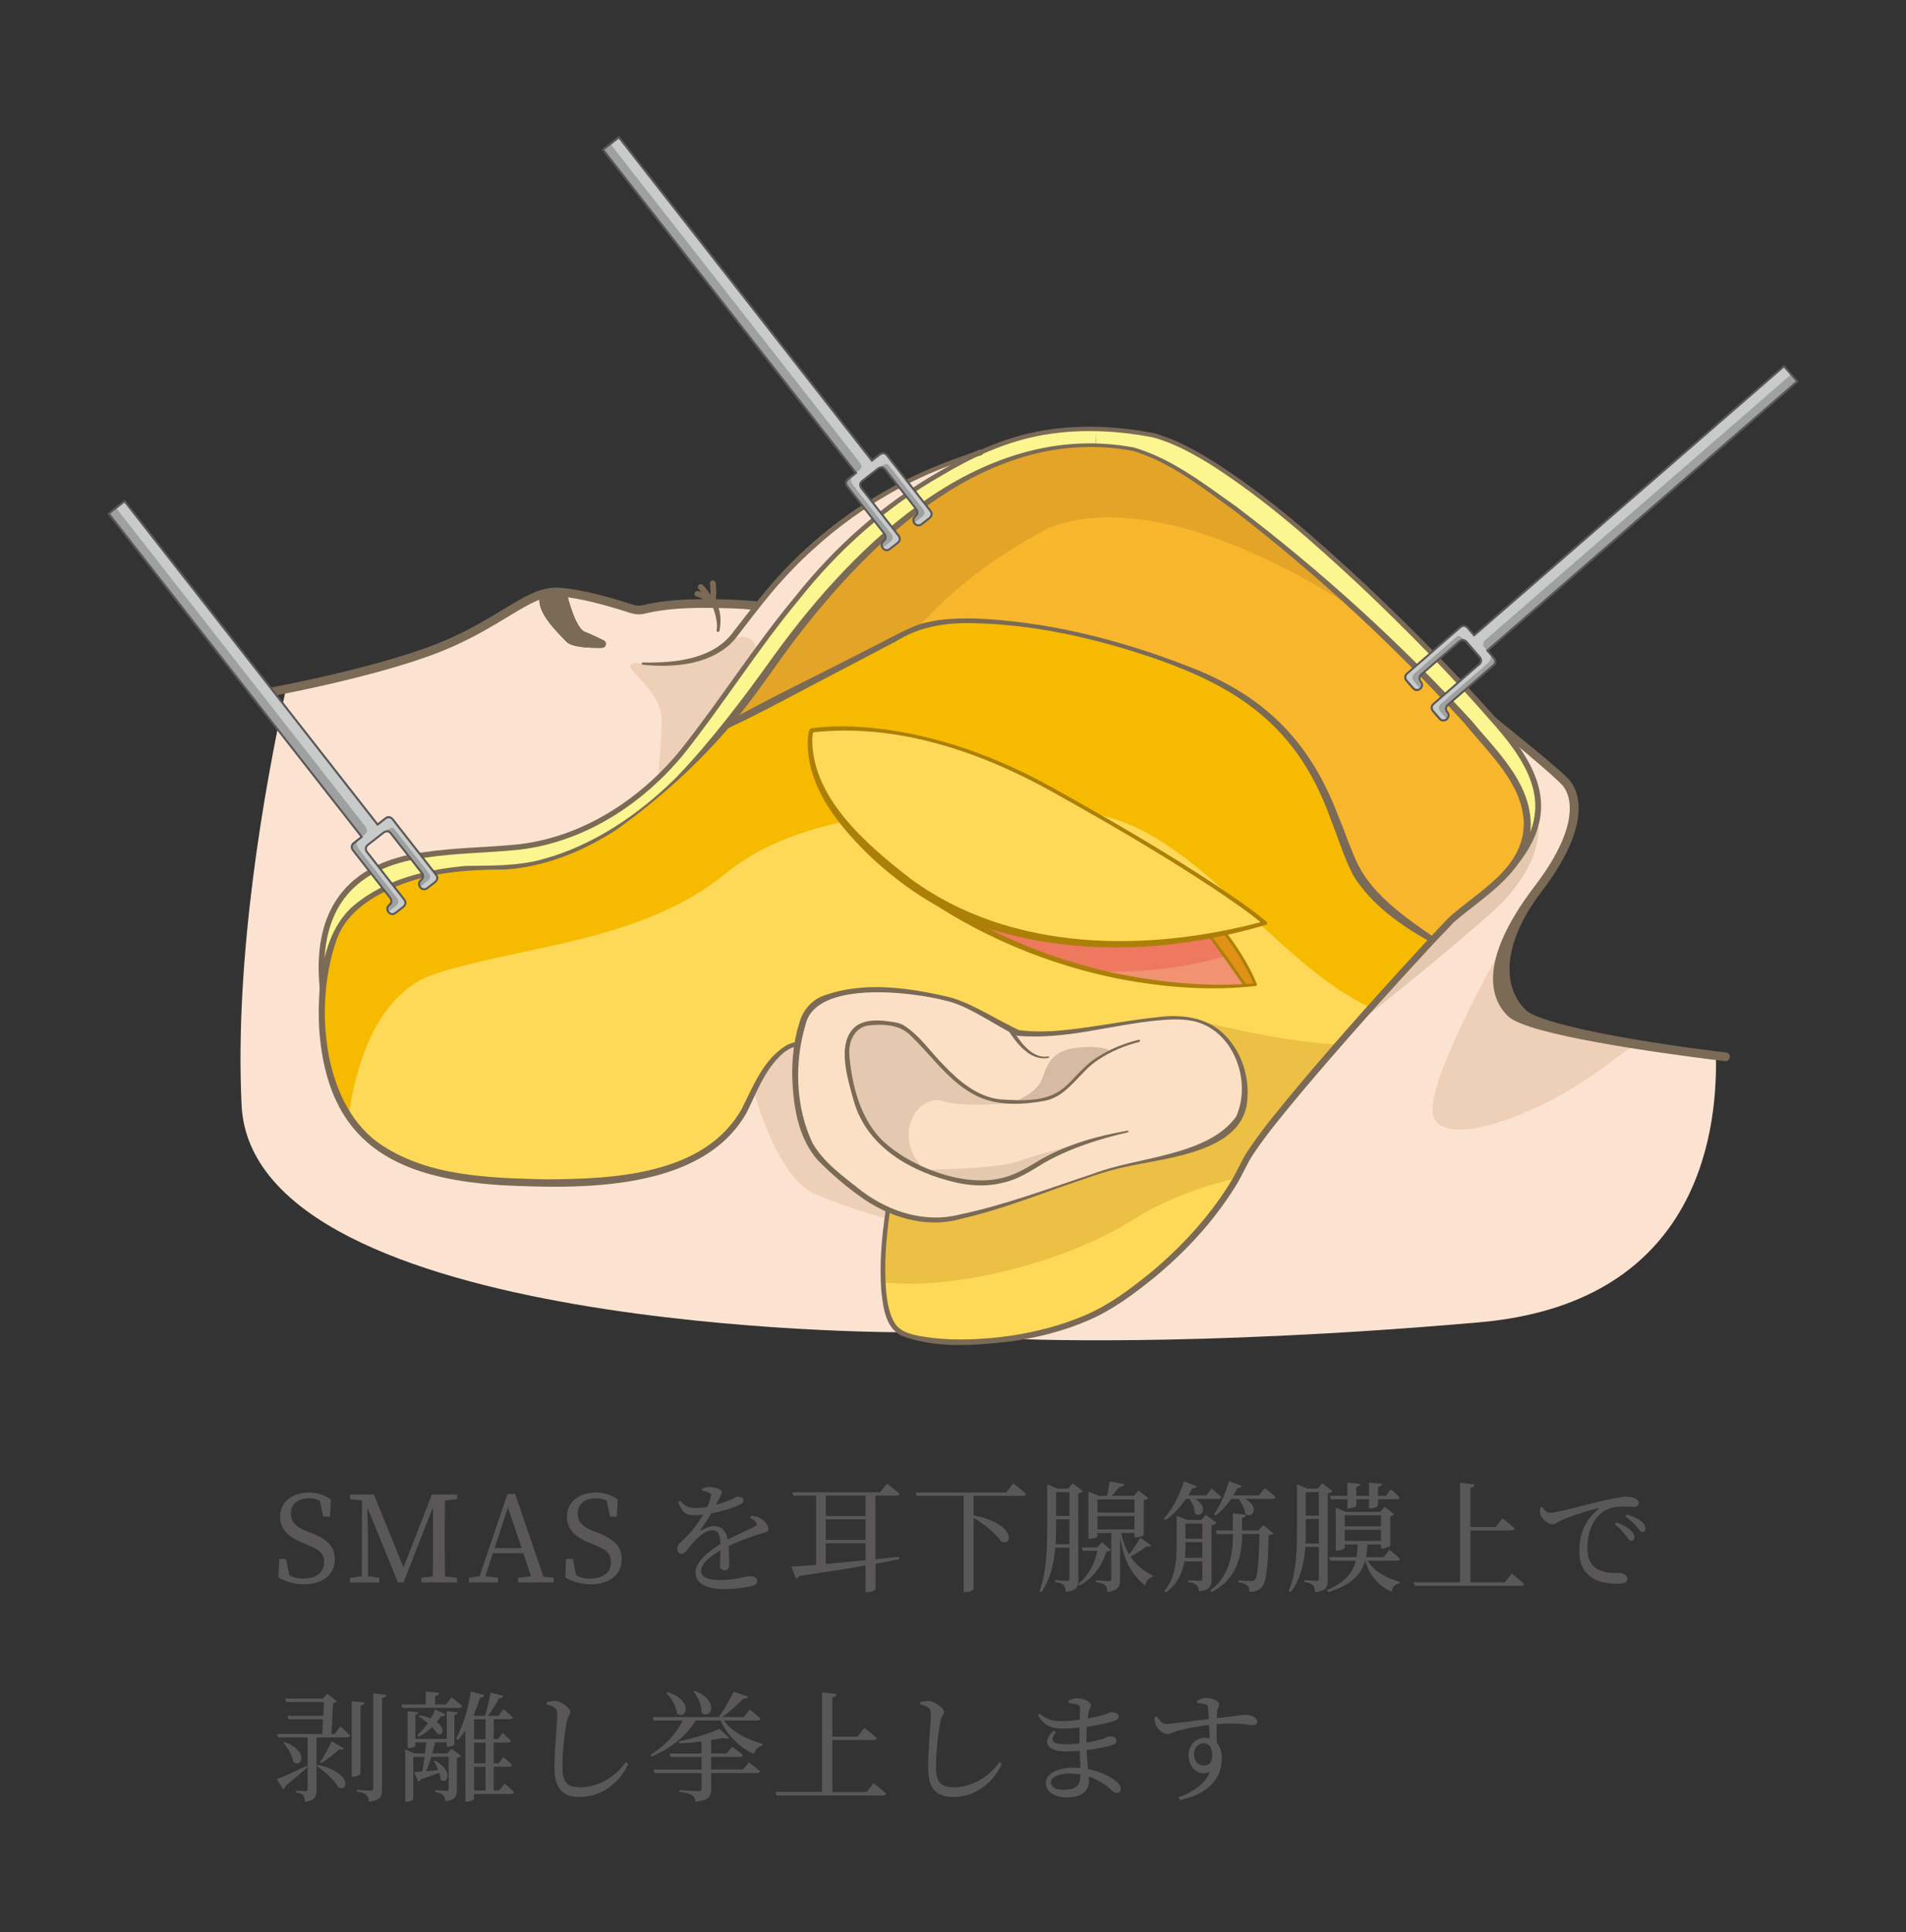 <?xml version="1.0" encoding="utf-8"?>
<!-- Generator: Adobe Illustrator 27.6.1, SVG Export Plug-In . SVG Version: 6.00 Build 0)  -->
<svg version="1.1" id="レイヤー_1" xmlns="http://www.w3.org/2000/svg" xmlns:xlink="http://www.w3.org/1999/xlink" x="0px"
	 y="0px" viewBox="0 0 328.78 333.15" style="enable-background:new 0 0 328.78 333.15;" xml:space="preserve">
<rect x="0" y="0" width="328.78" height="333.15" fill="#333333" stroke="none"/>
<style type="text/css">
	.st0{fill:#FCE0C5;}
	.st1{fill:#D6BAA4;}
	.st2{fill:#F8B62D;}
	.st3{fill:#E3A427;}
	.st4{fill:#FCE3D1;}
	.st5{fill:#E5C8B0;}
	.st6{fill:#EDD0B7;}
	.st7{fill:#FED857;}
	.st8{fill:#F6BB00;}
	.st9{fill:#ECBF45;}
	.st10{fill:#CEB29B;}
	.st11{fill:#FDF58F;}
	.st12{fill:#7A6A56;}
	.st13{fill:none;stroke:#7A6A56;stroke-linecap:round;stroke-linejoin:round;stroke-miterlimit:10;}
	.st14{fill:none;stroke:#7A6A56;stroke-width:1.5;stroke-linecap:round;stroke-linejoin:round;stroke-miterlimit:10;}
	.st15{fill:#C9CACA;}
	.st16{fill:#9FA0A0;}
	.st17{fill:#595757;}
	.st18{fill:#F19271;}
	.st19{fill:#EE795E;}
	.st20{fill:#E19214;}
	.st21{fill:#AC8008;}
	.st22{fill:none;stroke:#AC8008;stroke-width:0.5;stroke-linecap:round;stroke-linejoin:round;stroke-miterlimit:10;}
</style>
<g>
	<path class="st0" d="M175.64,178.1c8.63,1.28,23.69-3.87,30.25-2.32c6.57,1.54,9.92,8.62,8.5,15.32
		c-1.42,6.69-14.42,8.62-20.47,9.91c-6.05,1.29-19.43,7.08-29.35,9.01c-4.18,0.81-7.95,0.07-11.3-1.43
		c-4.6-2.07-8.43-5.58-11.48-8.48c-4.11-3.91-5.33-13.12-4.21-20.05c0.32-1.97,0.83-3.76,1.51-5.18c3.09-6.44,22.65-4.38,28.57-1.03
		c3.23,1.83,5.31,2.92,6.53,3.54v0.01C175.21,177.91,175.64,178.1,175.64,178.1z"/>
	<path class="st1" d="M175.55,189.69c0,0,3.45-1.35,4.28-3.83c0.83-2.48,1.78-4.88,6.29-5.25s5.42,0.63,5.42,0.63
		s-4.42,2.66-8.52,7.02C183.03,188.25,179.38,190.74,175.55,189.69z"/>
	<path class="st2" d="M262.47,137.05c2.28,5.88,0.34,10.21-2.7,13.58c-3.09,3.44-7.32,5.88-9.4,7.95c-0.61,0.61-1.75,1.81-3.27,3.45
		c0,0-8.21-4.66-12.29-10.38c-4.09-5.72-5.45-21.8-20.1-31.33s-47.42-16.71-57.61-11.6c-10.19,5.12-31.94,16.48-31.94,16.48
		c2.32-2.81,4.71-5.94,7.16-9.44C155.03,83.37,175,76.4,189.05,76.72c2.11,0.05,4.09,0.27,5.92,0.58
		C209.01,79.72,257.87,125.2,262.47,137.05z"/>
	<path class="st3" d="M158.34,108.2c0.01,0,0.01-0.01,0.02-0.01c6.81-7.62,14.79-13.15,22.7-17.2c4.5-1.94,20.36-6.09,50.56,12.69
		c0.7,0.43,1.37,0.84,2.02,1.22c-9.78-8.94-20.25-17.48-28.34-22.66l-0.01,0c-3.17-2.03-5.99-3.55-8.25-4.37
		c-0.02-0.01-0.04-0.01-0.06-0.02c-0.32-0.11-0.62-0.21-0.91-0.29c-0.08-0.02-0.15-0.04-0.23-0.06c-0.31-0.08-0.61-0.15-0.89-0.2
		c-1.83-0.31-3.81-0.53-5.92-0.58c-14.05-0.32-34.02,6.65-56.73,39.04c-2.45,3.5-4.84,6.63-7.16,9.44c0,0,21.75-11.36,31.94-16.48
		c0.25-0.13,0.52-0.24,0.8-0.35C158.04,108.32,158.19,108.26,158.34,108.2z"/>
	<path class="st4" d="M295.99,182.01c0.33,14.69-3.97,42.77-40.83,45.99c-50.44,4.41-80.98,2.82-80.98,2.82
		c6.33-0.9,13-2.84,18.13-6.19c11.86-7.75,19.4-17.66,22.4-24.2c2.56-5.56,23.65-29.03,32.39-38.4c1.52-1.64,2.66-2.84,3.27-3.45
		c2.08-2.07,6.31-4.51,9.4-7.95c7.98-8.6,6.64-15.45,0.63-23.25c-0.55-0.71-1.38-1.71-2.44-2.94c0.61,0.5,10.36,8.47,12.14,10.46
		c1.84,2.04,3.33,7.75-4.77,18.37c-8.09,10.61-8.5,17.75-4.62,21.43C264.06,177.87,289.24,181.17,295.99,182.01z"/>
	<path class="st5" d="M265.33,142.29c0,0,1.15,6.85-8.04,15.06c-9.19,8.22-23.73,19.62-23.73,19.62s14.53-17.28,18.54-19.82
		S262.61,147.47,265.33,142.29z"/>
	<path class="st5" d="M160.12,201.68c0,0,12.03-0.11,15.83-1.52c3.8-1.41,11.64-3.3,11.64-3.3s-14.19,6.68-15.62,6.87
		C170.53,203.92,164.05,204.08,160.12,201.68z"/>
	<path class="st5" d="M162.67,189.85c4.22,1.38,15.55,0,15.55,0s-5.04,0.06-9.05-0.91s-10.03-8.82-12.05-10.82
		c-2.01-2-6.24-1.8-6.24-1.8s-5.67-1.88-4.21,9.79c1.46,11.66,12.8,15.57,12.8,15.57C153.56,195.73,158.45,188.47,162.67,189.85z"/>
	<path class="st4" d="M123.15,104.06c2.16,0.04,4.63,0.18,7.41,0.45c6.17-7.79,17.43-20,38.5-26.47c-4.57,2.08-9.31,4.97-14.73,8.73
		c-15.92,11.05-29.07,33.95-37.03,43.37c-7.96,9.43-18.36,15.27-29.57,16.08c-11.2,0.82-20.46,0.49-27.12,6.5
		c-6.66,6.01-4.94,17.81-4.94,17.81c-0.41,4.37-0.23,10.12,1.84,16.51c4.53,14.02,18.68,16.67,36.04,16.94
		c17.35,0.26,30.97-3.2,35.51-13.84c4.53-10.64,8.52-10.08,8.52-10.08c-1.12,6.93,0.1,16.14,4.21,20.05
		c3.05,2.9,6.88,6.41,11.48,8.48l-0.15,0.31c0,0-2.9,17.9,2.18,20.81c0,0-111.77,0.15-113.63-39.19
		c-1.22-25.76,3.95-54.76,7.66-71.72c4.77-0.95,16.13-3.38,24.73-6.5c9.55-3.46,14.89-8.32,19.24-9.79
		c-1.28,2.62,2.93,6.58,4.44,8.15c0.92,0.94,3.91,1.08,6.12,1.03c0.69-0.01,0.9-0.95,0.27-1.26c-1.11-0.55-2.38-1.15-3.23-1.47
		c-1.74-0.67-3.09-6.46-3.16-6.76c3.86,0.45,8.98,2.03,11.23,2.77c0.72,0.23,1.48,0.26,2.21,0.07c1.66-0.42,5.36-1.1,11.62-0.98
		C122.92,104.05,123.03,104.05,123.15,104.06z"/>
	<path class="st6" d="M122.47,112.81c0,0-0.06,0-0.18,0.01c-1.17,1.03-3.49,1.08-4.81,1.14c-1.19,0.05-2.35,0.11-3.54,0.24
		c-1.49,0.16-3.04,0.29-4.53,0.09c-0.27,0.08-0.47,0.15-0.58,0.23c-1.25,0.89,5.47,4.5,5.32,9.92c-0.08,3.12-0.38,6.98-0.62,9.7
		c1.3-1.25,2.57-2.58,3.77-4c3.48-4.12,7.96-10.82,13.23-17.98C130.14,110.02,128.53,107.9,122.47,112.81z"/>
	<path class="st7" d="M174.19,177.39c-1.22-0.62-3.3-1.71-6.53-3.54c-5.92-3.35-25.48-5.41-28.57,1.03
		c-0.68,1.42-1.19,3.21-1.51,5.18c0,0-3.99-0.56-8.52,10.08c-4.54,10.64-18.16,14.1-35.51,13.84c-17.36-0.27-31.51-2.92-36.04-16.94
		c-2.07-6.39-2.25-12.14-1.84-16.51c0.49-5.22,1.84-8.46,1.84-8.46c3.08-9.58,17.96-12.2,23.76-12.44
		c5.27-0.22,21.45,2.74,43.89-24.43c0,0,21.75-11.36,31.94-16.48c10.19-5.11,42.96,2.07,57.61,11.6s16.01,25.61,20.1,31.33
		c4.08,5.72,12.29,10.38,12.29,10.38c-8.74,9.37-29.83,32.84-32.39,38.4c-3,6.54-10.54,16.45-22.4,24.2
		c-5.13,3.35-11.8,5.29-18.13,6.19c-8.29,1.17-16,0.53-18.88-1.11c-5.08-2.91-2.18-20.81-2.18-20.81l0.15-0.31
		c3.35,1.5,7.12,2.24,11.3,1.43c9.92-1.93,23.3-7.72,29.35-9.01c6.05-1.29,19.05-3.22,20.47-9.91c1.42-6.7-1.93-13.78-8.5-15.32
		c-6.56-1.55-21.62,3.6-30.25,2.32C175.64,178.1,175.21,177.91,174.19,177.39L174.19,177.39z"/>
	<path class="st8" d="M247.1,162.03c0,0-8.21-4.66-12.29-10.38c-4.09-5.72-5.45-21.8-20.1-31.33c-14.65-9.53-47.42-16.71-57.61-11.6
		c-10.19,5.12-31.94,16.48-31.94,16.48c-22.44,27.17-38.62,24.21-43.89,24.43c-5.8,0.24-20.68,2.86-23.76,12.44
		c0,0-1.35,3.24-1.84,8.46c-0.41,4.37-0.23,10.12,1.84,16.51c0.67,2.07,1.55,3.88,2.61,5.48c1.1-7.94,4.51-21.28,15.05-24.65
		c15.27-4.89,35.56-5.48,49.99-17.24c14.43-11.76,38.81-11.76,60.97-10.54c19.21,1.06,32.56,25.35,50.3,33.66
		C240.55,169.13,244.41,164.91,247.1,162.03z"/>
	<path class="st9" d="M205.89,175.78c6.57,1.54,9.92,8.62,8.5,15.32c-1.42,6.69-14.42,8.62-20.47,9.91
		c-6.05,1.29-19.43,7.08-29.35,9.01c-4.18,0.81-7.95,0.07-11.3-1.43l-0.15,0.31c0,0-1.04,6.42-0.78,12.19
		c11.47,1.39,30.99-3.08,43.42-10.97c5.39-3.42,11.68-5.6,17.56-6.99c0.54-0.95,1.01-1.86,1.4-2.7c1.42-3.08,8.54-11.68,16.09-20.32
		C219.82,179.55,205.89,175.78,205.89,175.78z"/>
	<g>
		<path class="st10" d="M262.13,157.92c0,0-0.12,0.21-0.33,0.57c0.11-0.19,0.23-0.38,0.34-0.57L262.13,157.92z"/>
		<path class="st6" d="M247.1,191.16c-0.22,8.03,18.74,1.45,30.7-8.03c1.47-1.17,2.98-2.17,4.5-3.03
			c-9.21-1.45-19.52-3.44-21.58-5.39c-3.11-2.95-3.45-8.13,0.69-15.52C258.42,164.36,247.29,184.2,247.1,191.16z"/>
	</g>
	<path class="st6" d="M137.58,180.06c0,0-3.45-0.48-7.58,8.02c2.03,6.86,5.52,15.55,10.55,17.76c4.2,1.84,8.79,3.29,12.4,4.29
		c0.1-0.77,0.18-1.22,0.18-1.22l0.15-0.31c-4.6-2.07-8.43-5.58-11.48-8.48C137.68,196.2,136.46,186.99,137.58,180.06z"/>
	<path class="st11" d="M81.27,149.63c-5.8,0.24-20.68,2.86-23.76,12.44c0,0-1.35,3.24-1.84,8.46c0,0-1.72-11.8,4.94-17.81
		c6.66-6.01,15.92-5.68,27.12-6.5c11.21-0.81,21.61-6.65,29.57-16.08c7.96-9.42,21.11-32.32,37.03-43.37
		c5.42-3.76,10.16-6.65,14.73-8.73c6.53-2.96,12.73-4.27,20.08-4.07l-0.09,2.75c-14.05-0.32-34.02,6.65-56.73,39.04
		c-2.45,3.5-4.84,6.63-7.16,9.44C102.72,152.37,86.54,149.41,81.27,149.63z"/>
	<path class="st11" d="M262.47,137.05c-4.6-11.85-53.46-57.33-67.5-59.75c-1.83-0.31-3.81-0.53-5.92-0.58l0.09-2.75
		c2.63,0.07,5.41,0.33,8.4,0.78c15.64,2.36,49.76,37.41,60.39,49.67c0,0,0.01,0.01,0.03,0.02c1.06,1.23,1.89,2.23,2.44,2.94
		c6.01,7.8,7.35,14.65-0.63,23.25C262.81,147.26,264.75,142.93,262.47,137.05z"/>
	<path class="st12" d="M103.86,111.69c-2.21,0.05-5.2-0.09-6.12-1.03c-1.51-1.57-5.72-5.53-4.44-8.15h0.01l4.39-0.32
		c0.01,0,0.03,0,0.04,0.01c0.07,0.3,1.42,6.09,3.16,6.76c0.85,0.32,2.12,0.92,3.23,1.47C104.76,110.74,104.55,111.68,103.86,111.69z
		"/>
	<path d="M97.74,102.19c0,0,0,0,0,0.01c-0.01-0.01-0.03-0.01-0.04-0.01H97.74z"/>
	<g>
		<path class="st12" d="M173.96,177.84c-3.12-1.65-7.36-4.57-10.82-5.3c-5.84-1.54-22.5-3.6-24.21,4.2
			c-1.94,6.56-1.71,14.18,1.24,20.37c1.99,3.44,5.43,5.83,8.49,8.27c4.82,3.58,10.88,5.54,16.81,4.05
			c7.93-1.66,15.53-4.55,23.21-7.09c7.44-2.87,19.66-3.01,24.55-9.81c2.78-6.16-0.48-15.02-7.47-16.49
			c-1.93-0.39-3.97-0.29-5.97-0.1c-8.1,0.74-15.98,3.38-24.23,2.66c-0.05,0-0.09-0.02-0.13-0.04l-1.47-0.71
			c-0.59-0.29-0.14-1.2,0.45-0.89c0,0,1.43,0.69,1.43,0.69l-0.13-0.04c3.92,0.55,7.99,0.06,11.98-0.5c4.01-0.57,8-1.32,12.05-1.73
			c4.04-0.53,8.56,0,11.54,3.09c2.97,2.98,4.31,7.34,3.84,11.5c-0.86,8.61-13.83,9.67-20.48,11.12c-3.96,0.77-7.76,2.25-11.59,3.56
			c-5.73,2.04-11.46,4.18-17.41,5.54c-6.07,1.7-12.61-0.43-17.52-4.07c-2.51-1.81-4.79-3.81-6.98-5.99
			c-3.53-3.92-4.32-9.55-4.49-14.58c-0.02-3.09,0.28-6.22,1.24-9.18c0.55-2.12,2.11-3.95,4.16-4.69c6.81-2.48,14.37-1.43,21.27,0.15
			c3.51,0.76,7.86,3.53,11.08,5.1C175.03,177.24,174.56,178.16,173.96,177.84L173.96,177.84z"/>
	</g>
	<g>
		<path class="st12" d="M196.49,179.66c-2.48,0.62-4.9,1.64-7.03,3.06c-3.23,2.03-5.16,6.28-9.22,7.08
			c-3.83,0.7-8.07,0.92-11.67-0.79c-4.8-2.32-7.79-6.96-11.52-10.48c-1.78-1.85-4.61-1.98-6.99-1.75c-2.71,0.22-3.79,2.92-3.53,5.38
			c0.46,5.01,1.81,10.31,5.28,14.07c4.7,4.83,14.33,8.57,20.99,6.89c2.55-0.57,4.64-1.98,6.89-3.29c4.6-2.57,9.71-4,14.82-4.87
			c0.07-0.01,0.14,0.03,0.16,0.11c0.01,0.07-0.03,0.14-0.1,0.16c-5.05,1.17-10.02,2.75-14.49,5.29c-2.19,1.34-4.49,2.86-7.08,3.41
			c-2.59,0.67-5.33,0.56-7.9,0.01c-7.7-1.77-15.44-5.97-17.8-14.01c-1.02-3.77-3.33-10.58,0.68-13.23c1.82-1.02,4.02-0.79,5.96-0.5
			c0.62,0.08,1.38,0.24,1.97,0.6c2.8,1.78,4.66,4.66,6.95,6.93c2.62,2.75,5.74,5.35,9.61,5.83c3.67,0.22,8.02,0.52,11-1.95
			c1.93-1.65,3.47-3.86,5.74-5.27c2.21-1.44,4.66-2.44,7.21-3.06c0.11-0.03,0.22,0.04,0.24,0.15
			C196.67,179.53,196.6,179.64,196.49,179.66L196.49,179.66z"/>
	</g>
	<g>
		<path class="st12" d="M153.49,208.96c-0.63,4.46-1.01,9.03-0.65,13.51c0.22,2.13,0.54,4.5,1.88,6.19c1.45,1.5,4.02,1.71,6.05,2.03
			c4.47,0.5,9.02,0.26,13.48-0.37c4.46-0.66,8.87-1.79,12.99-3.57c4.15-1.77,7.78-4.53,11.27-7.35c5.19-4.33,9.86-9.35,13.46-15.09
			c1.26-1.9,2.07-4.06,3.33-5.96c2.57-3.84,5.51-7.31,8.41-10.83c7.28-8.66,14.97-17.24,22.65-25.55c0,0,2.35-2.49,2.35-2.49
			l1.18-1.24c5.14-4.65,13.02-8.5,12.96-16.37c-0.22-6.78-5.97-11.91-10-16.89c-12.16-13.46-25.58-25.88-39.96-36.95
			c-5.44-3.92-10.95-8.31-17.42-10.28c-24.65-4.62-45.07,15.01-58.79,33.14c-3.38,4.53-6.55,9.35-10.2,13.69
			c-5.88,7.02-12.71,13.16-20.14,18.48c-5.75,3.73-12.33,6.41-19.23,6.87c-6.8,0-13.63,0.51-19.86,3.4c-4,1.79-7.9,4.65-9.27,8.95
			c-3.7,10.66-2.55,27.46,7.12,34.65c8.3,5.94,19.15,6.16,29.02,6.42c11.69-0.05,27.29-0.74,33.78-12.05
			c1.99-3.92,3.73-8.58,7.68-11.01c0.61-0.32,1.21-0.61,2.05-0.58c0.21,0.01,0.37,0.18,0.36,0.38c-0.01,0.2-0.17,0.36-0.38,0.36
			c-1.1-0.02-2.27,0.86-3.07,1.64c-2.74,2.68-4.04,6.3-5.72,9.71c-7.67,13.67-28.69,13.24-42.39,12.55
			c-18.35-1.19-30.06-7.24-31.39-27.15c-0.29-6.96,0.36-16.2,5.94-21.04c5.35-4.51,12.44-6.22,19.26-6.85
			c4.58-0.09,9.05,0.07,13.48-1.19c8.71-2.38,16.51-7.73,22.89-14.03c6.19-6.45,11.8-13.92,17.01-21.21
			c14.14-19.45,35.87-40.59,61.98-35.72c6.64,1.95,12.19,6.33,17.75,10.26c14.53,11.02,28.07,23.32,40.4,36.75
			c4.28,5.18,10.08,10.52,10.3,17.69c0.13,8.25-8.03,12.57-13.34,17.22c-0.63,0.71-2.82,2.94-3.5,3.7
			c-7.69,8.29-15.37,16.85-22.65,25.48c-2.89,3.49-5.85,6.98-8.35,10.7c-1.21,1.85-2.07,4.07-3.32,5.94
			c-3.67,5.83-8.42,10.93-13.71,15.32c-3.57,2.88-7.29,5.68-11.53,7.48c-4.24,1.83-8.73,2.95-13.26,3.59
			c-6.2,0.71-12.85,1.27-18.82-0.95c-2.87-1.37-3.24-5.01-3.55-7.79c-0.34-4.6,0.07-9.17,0.73-13.7
			C152.83,208.35,153.57,208.47,153.49,208.96L153.49,208.96z"/>
	</g>
	<path class="st13" d="M257.96,124.44c1.06,1.23,1.89,2.23,2.44,2.94c6.01,7.8,7.35,14.65-0.63,23.25"/>
	<g>
		<path class="st12" d="M55.17,170.6c-1.42-13.43,4.45-21.88,18.02-23.67c5.5-0.82,11.07-0.8,16.5-1.38
			c10.92-1.34,20.7-7.72,27.61-16.12c6.85-8.6,12.75-18.01,19.81-26.49c6.88-8.69,15.29-16.17,24.94-21.65
			c4.75-2.82,9.83-5.24,15.26-6.53c7.13-1.69,14.59-1.45,21.73-0.07c3.71,1,7.11,2.9,10.34,4.91c9.34,5.95,17.66,13.3,25.76,20.81
			c8.04,7.58,15.82,15.42,23.16,23.68c0.18,0.21,0.16,0.52-0.04,0.71c-0.21,0.18-0.53,0.16-0.71-0.05
			c-7.23-8.3-14.95-16.19-22.96-23.75c-8.03-7.49-16.32-14.86-25.59-20.79c-3.19-1.98-6.51-3.82-10.14-4.8
			c-7.02-1.35-14.41-1.57-21.37,0.1c-5.32,1.28-10.32,3.66-15.04,6.47c-9.61,5.48-17.85,12.84-24.7,21.5
			c-7.06,8.5-12.9,17.86-19.78,26.52c-7.03,8.57-17.02,15.1-28.17,16.48c-5.54,0.59-11.05,0.58-16.47,1.4
			c-13.04,1.74-18.54,9.66-17.18,22.58c0.05,0.28-0.15,0.55-0.43,0.58C55.45,171.07,55.2,170.88,55.17,170.6L55.17,170.6z"/>
	</g>
	<g>
		<path class="st12" d="M297.74,181.47c0,0-0.61-0.07-1.66-0.2c-15.22-1.89-30.37-4.76-32.86-7.11c-4.01-3.81-4.3-11.25,2.7-20.43
			c9.42-12.35,6-17.92,4.73-19.32c-1.64-1.83-10.19-8.65-12.7-10.7c-0.02-0.02-0.05-0.04-0.08-0.06c-0.29-0.2-0.22-0.01-0.49,0.25
			c-0.03,0.03-0.04,0.07-0.07,0.1c0.46,0.29,0.89,0.63,1.25,1.04c0.47,0.53,0.86,1.12,1.29,1.68c0.07,0.1,0.08,0.21,0.06,0.32
			c4.29,3.55,8.56,7.19,9.61,8.37c0.77,0.85,4.14,5.68-4.81,17.41c-10.29,13.5-7.26,19.85-4.54,22.43
			c3.37,3.19,26.09,6.31,35.7,7.51c1.06,0.13,1.68,0.2,1.68,0.2c0.03,0,0.06,0,0.09,0c0.38,0,0.7-0.28,0.74-0.66
			C298.45,181.89,298.15,181.51,297.74,181.47z"/>
	</g>
	<g>
		<path class="st12" d="M110.91,114.23c5.55,0.12,12.28-0.55,15.72-5.46c1.83-2.32,3.59-4.69,5.52-6.96
			c8.58-10.32,19.96-18.17,32.58-22.69c1.39-0.52,2.8-0.98,4.18-1.56c0.58-0.24,1.01,0.66,0.38,0.93
			c-14.23,3.93-26.99,12.63-36.41,23.94c-2.12,2.53-4.12,5.23-6.17,7.85c0,0-0.82,0.84-0.82,0.84c-4.02,3.6-9.92,4.01-15.03,3.49
			c-0.1-0.01-0.18-0.11-0.17-0.21C110.71,114.3,110.8,114.22,110.91,114.23L110.91,114.23z"/>
	</g>
	<path class="st14" d="M47.06,119.24c0,0,0.84-0.15,2.27-0.44c4.77-0.95,16.13-3.38,24.73-6.5c9.55-3.46,14.89-8.32,19.24-9.79
		l0.88-0.22c0.81-0.21,1.65-0.27,2.48-0.19l1.08,0.11c3.86,0.45,8.98,2.03,11.23,2.77c0.72,0.23,1.48,0.26,2.21,0.07
		c1.66-0.42,5.36-1.1,11.62-0.98c0.12-0.01,0.23-0.01,0.35,0c2.16,0.04,4.32,0.07,7.1,0.34"/>
	<g>
		<path class="st12" d="M123.61,108.68c0.29-1.34-0.42-3.65-0.83-4.27c-0.47-0.45,0.26-1.17,0.71-0.71
			c0.84,1.53,0.97,3.39,0.61,5.07C124.04,109.07,123.56,108.99,123.61,108.68L123.61,108.68z"/>
	</g>
	<path class="st13" d="M120.88,101.22c0,0,1.58,1.53,1.59,2.82"/>
	<path class="st13" d="M122.96,100.58c0,0,0.29,2.26-0.16,3.48c-0.03,0.08-0.06,0.15-0.09,0.21"/>
	<path class="st13" d="M120.3,102.4c0,0,1.77,0.23,1.77,1.64"/>
	<g>
		<path class="st12" d="M124.92,124.76c7.85-4.45,16.98-8.74,25.03-12.93c2.6-1.25,5.81-3.13,8.49-4.13
			c3.09-0.98,6.29-1.1,9.43-1.07c12.56,0.46,24.95,3.58,36.64,8.09c13.11,4.89,21.18,12.57,26.23,25.69c1.21,2.9,2.19,5.91,3.5,8.66
			c2.73,5.39,8.2,9.14,13.1,12.53c0.24,0.15,0.31,0.47,0.16,0.7c-0.14,0.22-0.43,0.29-0.65,0.17c-5.18-2.88-10.34-6.48-13.48-11.64
			c-1.63-3.21-2.64-6.66-3.94-9.89c-6.15-16.98-17.53-23.47-34.01-28.64c-8.91-2.77-18.2-4.67-27.54-4.85
			c-4.73-0.12-9.26,0.57-13.3,3.12c-2.73,1.42-9.67,5.09-12.47,6.54c-5.56,2.87-11.02,5.92-16.72,8.54
			c-0.25,0.12-0.55,0.01-0.67-0.24C124.61,125.17,124.7,124.89,124.92,124.76L124.92,124.76z"/>
	</g>
	<g>
		<path class="st15" d="M66.5,141.09c-0.19,0.15-0.72,0.56-1.37,1.07L21.49,86.42l-2.74,2.14l43.64,55.74
			c-0.79,0.62-1.37,1.07-1.37,1.07s-0.68,0.54-0.15,1.22c0.54,0.68,1.07,1.37,1.07,1.37l5.36,6.85c0,0,0.54,0.68-0.15,1.22
			c-0.68,0.54-0.15,1.22-0.15,1.22s0.54,0.68,1.22,0.15c0.68-0.54,1.37-1.07,1.37-1.07s0.68-0.54,0.15-1.22
			c-0.54-0.68-6.43-8.22-6.43-8.22s-0.54-0.68,0.15-1.22c0.68-0.54,2.74-2.14,2.74-2.14s0.68-0.54,1.22,0.15l5.36,6.85
			c0,0,0.54,0.68-0.15,1.22s-0.15,1.22-0.15,1.22s0.54,0.68,1.22,0.15c0.68-0.54,1.37-1.07,1.37-1.07s0.68-0.54,0.15-1.22
			c-0.54-0.68-6.43-8.22-6.43-8.22l-1.07-1.37C67.72,141.24,67.18,140.55,66.5,141.09z"/>
		<path class="st16" d="M20.02,87.57l-1.27,0.99l43.64,55.74l0.58-0.46c0.38-0.3,0.45-0.84,0.15-1.22L20.02,87.57z"/>
		<path class="st16" d="M61.8,144.77c-0.47,0.37-0.78,0.61-0.78,0.61s-0.68,0.54-0.15,1.22c0.54,0.68,1.07,1.37,1.07,1.37l5.36,6.85
			c0,0,0.54,0.68-0.15,1.22c-0.59,0.46-0.27,1.04-0.17,1.18c0.27-0.21,0.73-0.57,1.29-1.01c0.95-0.74,0.07-1.55,0.07-1.55
			s-5.46-6.97-6.36-8.13C61.07,145.38,61.8,144.77,61.8,144.77z"/>
		<path class="st16" d="M73.82,150.37c0,0-3.45-4.4-5.32-6.79l-0.58-0.74c0,0-0.28-0.45-1.73,0.68c0,0,0.68-0.54,1.22,0.15
			l5.36,6.85c0,0,0.54,0.68-0.15,1.22c-0.08,0.06-0.14,0.13-0.19,0.2c-0.01,0.02-0.02,0.03-0.03,0.05c-0.03,0.05-0.06,0.1-0.08,0.15
			c-0.01,0.02-0.01,0.04-0.01,0.05c-0.01,0.05-0.02,0.1-0.03,0.15c0,0.01,0,0.03,0,0.04c0,0.05,0,0.11,0.01,0.15
			c0,0.01,0,0.01,0,0.02c0.04,0.17,0.11,0.3,0.15,0.36l1.29-1.01C74.7,151.18,73.82,150.37,73.82,150.37z"/>
		<g>
			<path class="st17" d="M67.58,157.78c-0.32-0.04-0.58-0.25-0.71-0.42c-0.22-0.28-0.47-0.96,0.18-1.47
				c0.53-0.41,0.16-0.92,0.12-0.98l-6.43-8.22c-0.51-0.65-0.11-1.24,0.18-1.47l1.23-0.96L18.5,88.53l3.02-2.36l0.11,0.14
				l43.53,55.61l1.23-0.96c0.42-0.33,0.8-0.26,1.05-0.15c0.25,0.12,0.41,0.32,0.42,0.33l1.07,1.37c0,0,5.9,7.53,6.43,8.22
				c0.33,0.42,0.26,0.81,0.15,1.05c-0.12,0.25-0.32,0.41-0.33,0.42l-1.37,1.07c-0.65,0.51-1.24,0.11-1.47-0.18
				c-0.22-0.28-0.47-0.96,0.18-1.47c0.53-0.41,0.16-0.92,0.12-0.98l-5.36-6.85c-0.41-0.53-0.92-0.16-0.98-0.12l-2.74,2.14
				c-0.53,0.41-0.16,0.92-0.12,0.98c0,0,5.9,7.53,6.43,8.22c0.33,0.42,0.26,0.81,0.15,1.05c-0.12,0.25-0.32,0.41-0.33,0.42
				l-1.37,1.07C68.07,157.76,67.81,157.81,67.58,157.78z M19,88.59l43.64,55.74l-1.51,1.18c-0.05,0.04-0.53,0.45-0.12,0.98
				l6.43,8.22c0.22,0.28,0.47,0.96-0.18,1.47c-0.53,0.41-0.16,0.92-0.12,0.98c0.04,0.05,0.45,0.53,0.97,0.12l1.37-1.07
				c0.06-0.04,0.53-0.45,0.12-0.98c-0.54-0.69-6.43-8.22-6.43-8.22c-0.22-0.28-0.47-0.96,0.18-1.47l2.74-2.14
				c0.28-0.22,0.96-0.47,1.47,0.18l5.36,6.85c0.22,0.28,0.47,0.96-0.18,1.47c-0.53,0.41-0.16,0.92-0.12,0.98
				c0.04,0.05,0.45,0.53,0.98,0.12l1.37-1.07c0.05-0.04,0.53-0.45,0.12-0.98c-0.54-0.68-6.43-8.22-6.43-8.22l-1.07-1.37
				c-0.04-0.05-0.45-0.53-0.98-0.12l-1.51,1.18l-0.11-0.14L21.46,86.66L19,88.59z"/>
		</g>
	</g>
	<g>
		<path class="st15" d="M151.77,78.34c-0.19,0.15-0.72,0.56-1.37,1.07l-43.64-55.74l-2.74,2.14l43.64,55.74
			c-0.79,0.62-1.37,1.07-1.37,1.07s-0.68,0.54-0.15,1.22c0.54,0.68,1.07,1.37,1.07,1.37l5.36,6.85c0,0,0.54,0.68-0.15,1.22
			s-0.15,1.22-0.15,1.22s0.54,0.68,1.22,0.15s1.37-1.07,1.37-1.07s0.68-0.54,0.15-1.22s-6.43-8.22-6.43-8.22s-0.54-0.68,0.15-1.22
			s2.74-2.14,2.74-2.14s0.68-0.54,1.22,0.15l5.36,6.85c0,0,0.54,0.68-0.15,1.22c-0.68,0.54-0.15,1.22-0.15,1.22s0.54,0.68,1.22,0.15
			c0.68-0.54,1.37-1.07,1.37-1.07s0.68-0.54,0.15-1.22s-6.43-8.22-6.43-8.22l-1.07-1.37C152.99,78.48,152.45,77.8,151.77,78.34z"/>
		<path class="st16" d="M105.29,24.81l-1.27,0.99l43.64,55.74l0.58-0.46c0.38-0.3,0.45-0.84,0.15-1.22L105.29,24.81z"/>
		<path class="st16" d="M147.07,82.01c-0.47,0.37-0.78,0.61-0.78,0.61s-0.68,0.54-0.15,1.22c0.54,0.68,1.07,1.37,1.07,1.37
			l5.36,6.85c0,0,0.54,0.68-0.15,1.22c-0.59,0.46-0.27,1.04-0.17,1.18c0.27-0.21,0.73-0.57,1.29-1.01c0.95-0.74,0.07-1.55,0.07-1.55
			s-5.46-6.97-6.36-8.13C146.34,82.63,147.07,82.01,147.07,82.01z"/>
		<path class="st16" d="M159.09,87.62c0,0-3.45-4.4-5.32-6.79l-0.58-0.74c0,0-0.28-0.45-1.73,0.68c0,0,0.68-0.54,1.22,0.15
			l5.36,6.85c0,0,0.54,0.68-0.15,1.22c-0.08,0.06-0.14,0.13-0.19,0.2c-0.01,0.02-0.02,0.03-0.03,0.05c-0.03,0.05-0.06,0.1-0.08,0.15
			c-0.01,0.02-0.01,0.04-0.01,0.05c-0.01,0.05-0.02,0.1-0.03,0.15c0,0.01,0,0.03,0,0.04c0,0.05,0,0.11,0.01,0.15
			c0,0.01,0,0.01,0,0.02c0.04,0.17,0.11,0.3,0.15,0.36l1.29-1.01C159.97,88.43,159.09,87.62,159.09,87.62z"/>
		<g>
			<path class="st17" d="M152.85,95.03c-0.32-0.04-0.58-0.25-0.71-0.42c-0.22-0.28-0.47-0.96,0.18-1.47
				c0.53-0.41,0.16-0.92,0.12-0.98L146,83.95c-0.51-0.65-0.11-1.24,0.18-1.47l1.23-0.96l-43.64-55.74l3.02-2.36l0.11,0.14
				l43.53,55.61l1.23-0.96c0.42-0.33,0.8-0.26,1.05-0.15c0.25,0.12,0.41,0.32,0.42,0.33l1.07,1.37c0,0,5.9,7.53,6.43,8.22
				c0.33,0.42,0.26,0.81,0.15,1.05c-0.12,0.25-0.32,0.41-0.33,0.42l-1.37,1.07c-0.65,0.51-1.24,0.11-1.47-0.18
				c-0.22-0.28-0.47-0.96,0.18-1.47c0.53-0.41,0.16-0.92,0.12-0.98l-5.36-6.85c-0.41-0.53-0.92-0.16-0.98-0.12l-2.74,2.14
				c-0.53,0.41-0.16,0.92-0.12,0.98c0,0,5.9,7.53,6.43,8.22c0.33,0.42,0.26,0.81,0.15,1.05c-0.12,0.25-0.32,0.41-0.33,0.42
				l-1.37,1.07C153.34,95,153.08,95.06,152.85,95.03z M104.27,25.84l43.64,55.74l-1.51,1.18c-0.05,0.04-0.53,0.45-0.12,0.98
				l6.43,8.22c0.22,0.28,0.47,0.96-0.18,1.47c-0.53,0.41-0.16,0.92-0.12,0.98c0.04,0.05,0.45,0.53,0.97,0.12l1.37-1.07
				c0.06-0.04,0.53-0.45,0.12-0.98c-0.54-0.69-6.43-8.22-6.43-8.22c-0.22-0.28-0.47-0.96,0.18-1.47l2.74-2.14
				c0.28-0.22,0.96-0.47,1.47,0.18l5.36,6.85c0.22,0.28,0.47,0.96-0.18,1.47c-0.53,0.41-0.16,0.92-0.12,0.98
				c0.04,0.05,0.45,0.53,0.98,0.12l1.37-1.07c0.05-0.04,0.53-0.45,0.12-0.98c-0.54-0.68-6.43-8.22-6.43-8.22l-1.07-1.37
				c-0.04-0.05-0.45-0.53-0.98-0.12l-1.51,1.18l-0.11-0.14l-43.53-55.61L104.27,25.84z"/>
		</g>
	</g>
	<g>
		<path class="st15" d="M253.13,108.24c0.16,0.19,0.6,0.69,1.14,1.31l53.46-46.4l2.28,2.63l-53.46,46.4
			c0.66,0.76,1.14,1.31,1.14,1.31s0.57,0.66-0.09,1.23c-0.66,0.57-1.31,1.14-1.31,1.14l-6.57,5.7c0,0-0.66,0.57-0.09,1.23
			s-0.09,1.23-0.09,1.23s-0.66,0.57-1.23-0.09s-1.14-1.31-1.14-1.31s-0.57-0.66,0.09-1.23s7.88-6.84,7.88-6.84s0.66-0.57,0.09-1.23
			c-0.57-0.66-2.28-2.63-2.28-2.63s-0.57-0.66-1.23-0.09l-6.57,5.7c0,0-0.66,0.57-0.09,1.23s-0.09,1.23-0.09,1.23
			s-0.66,0.57-1.23-0.09c-0.57-0.66-1.14-1.31-1.14-1.31s-0.57-0.66,0.09-1.23c0.66-0.57,7.88-6.84,7.88-6.84l1.31-1.14
			C251.9,108.15,252.56,107.58,253.13,108.24z"/>
		<path class="st16" d="M308.96,64.56l1.06,1.22l-53.46,46.4l-0.49-0.56c-0.32-0.36-0.28-0.91,0.09-1.23L308.96,64.56z"/>
		<path class="st16" d="M257.04,112.74c0.39,0.45,0.65,0.75,0.65,0.75s0.57,0.66-0.09,1.23c-0.66,0.57-1.31,1.14-1.31,1.14
			l-6.57,5.7c0,0-0.66,0.57-0.09,1.23c0.49,0.57,0.07,1.07-0.05,1.2c-0.23-0.26-0.6-0.7-1.08-1.24c-0.79-0.91,0.23-1.53,0.23-1.53
			s6.69-5.8,7.8-6.77C257.64,113.48,257.04,112.74,257.04,112.74z"/>
		<path class="st16" d="M244.17,115.96c0,0,4.22-3.66,6.51-5.65l0.71-0.61c0,0,0.36-0.39,1.56,1c0,0-0.57-0.66-1.23-0.09l-6.57,5.7
			c0,0-0.66,0.57-0.09,1.23c0.07,0.08,0.12,0.16,0.15,0.23c0.01,0.02,0.01,0.04,0.02,0.06c0.02,0.06,0.04,0.11,0.05,0.17
			c0,0.02,0,0.04,0,0.06c0,0.05,0,0.1,0,0.15c0,0.01,0,0.03-0.01,0.04c-0.01,0.05-0.02,0.1-0.04,0.15c0,0.01,0,0.01-0.01,0.02
			c-0.07,0.16-0.17,0.28-0.22,0.33l-1.08-1.24C243.15,116.58,244.17,115.96,244.17,115.96z"/>
		<g>
			<path class="st17" d="M248.19,124.04l-1.14-1.31c-0.01-0.01-0.17-0.2-0.24-0.47c-0.07-0.26-0.06-0.65,0.34-1
				c0.66-0.57,7.88-6.84,7.88-6.84c0.05-0.05,0.51-0.48,0.07-0.98l-2.28-2.63c-0.05-0.05-0.48-0.51-0.98-0.07l-6.57,5.7
				c-0.05,0.05-0.51,0.48-0.07,0.98c0.54,0.62,0.17,1.24-0.1,1.47c-0.27,0.24-0.93,0.52-1.47-0.1l-1.14-1.31
				c-0.01-0.01-0.17-0.2-0.24-0.47c-0.07-0.26-0.06-0.65,0.35-1c0.66-0.57,7.88-6.84,7.88-6.84l1.31-1.14
				c0.01-0.01,0.2-0.17,0.47-0.24c0.26-0.07,0.65-0.06,1,0.34l1.03,1.18l53.33-46.29l0.13-0.12l2.51,2.89l-53.46,46.4l1.03,1.18
				c0.24,0.27,0.52,0.93-0.1,1.47l-7.88,6.84c-0.05,0.05-0.51,0.48-0.07,0.98c0.54,0.62,0.17,1.24-0.1,1.47
				c-0.16,0.14-0.45,0.29-0.78,0.27C248.65,124.4,248.41,124.3,248.19,124.04z M307.72,63.39l-53.33,46.29l-0.13,0.11l-1.25-1.45
				c-0.44-0.51-0.93-0.11-0.98-0.07l-1.31,1.14c0,0-7.23,6.27-7.88,6.84c-0.51,0.44-0.11,0.93-0.07,0.98l1.14,1.31
				c0.44,0.51,0.93,0.12,0.98,0.07c0.05-0.05,0.51-0.48,0.07-0.98c-0.54-0.62-0.17-1.24,0.1-1.47l6.57-5.7
				c0.62-0.54,1.24-0.17,1.47,0.1l2.28,2.63c0.54,0.62,0.17,1.24-0.1,1.47c0,0-7.23,6.27-7.88,6.84c-0.51,0.44-0.11,0.93-0.07,0.98
				l1.14,1.31c0.44,0.51,0.93,0.11,0.98,0.07c0.05-0.05,0.51-0.48,0.07-0.98c-0.54-0.62-0.17-1.24,0.1-1.47l7.88-6.84
				c0.51-0.44,0.12-0.93,0.07-0.98l-1.26-1.45l53.46-46.4L307.72,63.39z"/>
		</g>
	</g>
	<g>
		<path class="st12" d="M174.44,177.12c0.82,1.37,3.21,5.62,6.37,5.02c0.16-0.03,0.21,0.23,0.05,0.26
			c-1.51,0.33-3.06-0.36-4.17-1.36c-1.11-0.95-1.98-2.18-2.78-3.39c-0.05-0.07-0.1-0.16-0.1-0.25c-0.01-0.05,0.11,0.27,0.11,0.26
			C173.55,177.32,174.09,176.76,174.44,177.12L174.44,177.12z"/>
	</g>
</g>
<path class="st18" d="M214.71,169.77l0.01,0.18c-7.02,0.51-32.89,0.92-58.03-17.77c-16.44-12.23-17.29-21.65-16.96-24.95
	c0,0,22.3-1.24,43.14,11.93C203.72,152.33,208.67,161.35,214.71,169.77z"/>
<path class="st19" d="M150.63,134.14c1.37-5.07,7.95-4.85,8.78-4.7c-11.29-2.68-19.68-2.22-19.68-2.22
	c-0.33,3.3,0.52,12.72,16.96,24.95c5.02,3.74,10.07,6.7,15,9.06C155.68,151.06,148.81,140.88,150.63,134.14z"/>
<path class="st20" d="M180.83,135.79c29.59,16.39,35.74,33.98,35.74,33.98s-0.65,0.09-1.85,0.18l-0.01-0.18
	c-6.04-8.42-10.99-17.44-31.84-30.61c-20.84-13.17-43.14-11.93-43.14-11.93c0.08-0.83,0.24-1.28,0.24-1.28
	S157.18,122.7,180.83,135.79z"/>
<path class="st19" d="M203.23,155.08l-38.78-0.25c0,0-0.54,0.94-0.31,2.35c8.64,5.2,17.13,8.36,24.68,10.25
	c9.6,0.54,17.8-1.21,22.45-2.54C209.09,161.82,206.65,158.6,203.23,155.08z"/>
<g>
	<path class="st21" d="M139.47,127.2c0.05-0.45,0.12-0.88,0.27-1.34c0.03-0.09,0.1-0.14,0.19-0.16c3.88-0.57,7.77-0.38,11.64,0.01
		c21.33,2.39,45.87,17.34,59.18,34.03c2.37,3.07,4.57,6.3,6.06,9.94c0.05,0.13-0.02,0.27-0.14,0.32c-7.95,0.9-15.99,0.25-23.82-1.26
		c-15.59-3.15-30.48-10.31-42.31-21C144.9,142.39,139.02,135.47,139.47,127.2L139.47,127.2z M139.99,127.25
		c-0.22,11.56,11.88,20.95,20.54,26.98c9.76,6.67,20.9,11.31,32.47,13.71c7.72,1.51,15.69,2.31,23.53,1.58c0,0-0.2,0.33-0.2,0.33
		c-1.45-3.52-3.64-6.77-5.98-9.8c-14.2-17.77-41.51-34.02-64.6-34.2c-1.92-0.02-3.86,0.05-5.73,0.34l0.19-0.16
		C140.09,126.4,140.03,126.84,139.99,127.25L139.99,127.25z"/>
</g>
<path class="st22" d="M139.73,127.23c0,0,22.3-1.24,43.14,11.93c20.85,13.17,25.8,22.19,31.84,30.61"/>
<g>
	<path class="st7" d="M139.73,127.23c0.08-0.83,0.24-1.28,0.24-1.28s17.21-3.25,40.86,9.84c29.59,16.39,37.4,23.39,37.4,23.39
		s-36.4,11.69-61.54-7C140.25,139.95,139.4,130.53,139.73,127.23z"/>
	<g>
		<path class="st21" d="M139.36,127.19c0.06-0.47,0.12-0.91,0.28-1.38c0.04-0.12,0.15-0.2,0.27-0.22c3.66-0.53,7.31-0.4,10.93-0.04
			c10.86,1.16,21.31,5,30.79,10.31c9.5,5.27,18.91,10.71,27.99,16.68c3.02,2.01,6.02,4.03,8.85,6.37c0.15,0.12,0.17,0.35,0.05,0.5
			c-15.28,4.58-32.12,5.57-47.53,0.85c-7.7-2.41-14.67-6.83-20.55-12.29C144.77,142.54,138.87,135.54,139.36,127.19L139.36,127.19z
			 M140.11,127.26c-0.16,10.32,9.49,18.46,17.01,24.29c17.36,12.73,40.93,12.69,61,7.28c0,0-0.13,0.61-0.13,0.61
			c-2.74-2.28-5.76-4.32-8.75-6.32c-9.05-5.98-18.44-11.42-27.92-16.7c-12.44-6.92-26.92-11.79-41.28-10.12c0,0,0.27-0.23,0.27-0.23
			C140.21,126.43,140.13,126.87,140.11,127.26L140.11,127.26z"/>
	</g>
</g>
<g>
	<path class="st17" d="M53.63,264.28c3.02,1.2,4.13,2.46,4.13,4.59c0,2.69-2.19,4.3-5.33,4.3c-1.71,0-3.37-0.54-4.4-1.2l0.14-3.18
		h1.16l0.58,2.83c0.72,0.39,1.4,0.56,2.38,0.56c2.19,0,3.62-0.99,3.62-2.83c0-1.47-0.83-2.17-2.85-2.98l-0.85-0.35
		c-2.36-0.95-3.9-2.25-3.9-4.52c0-2.62,2.19-4.15,5.04-4.15c1.53,0,2.73,0.48,3.72,1.2l-0.14,2.95h-1.18l-0.58-2.71
		c-0.58-0.33-1.14-0.45-1.84-0.45c-1.82,0-3.16,0.91-3.16,2.64c0,1.45,0.93,2.31,2.56,2.95L53.63,264.28z"/>
	<path class="st17" d="M76.76,258.7c-0.04,1.96-0.04,3.99-0.04,6.01v1.12c0,1.98,0,3.99,0.04,5.99l2.09,0.23v0.79h-6.16v-0.79
		l1.96-0.23c0.04-1.96,0.04-3.95,0.04-5.93l0.02-6.07l-5.1,13.02h-0.97l-5.29-12.97c0.04,1.98,0.12,4.63,0.12,4.73v7.17l1.96,0.29
		v0.79h-5.06v-0.79l2.05-0.29l0.02-13.04l-2.07-0.25v-0.79h4.13l5.1,12.56l4.9-12.56h4.36v0.79L76.76,258.7z"/>
	<path class="st17" d="M95.52,272.05v0.79h-6.16v-0.79l2.23-0.27l-1.32-3.97h-5.25l-1.3,3.95l2.21,0.29v0.79h-5.04v-0.79l1.84-0.29
		l4.81-14.17h1.32l4.88,14.26L95.52,272.05z M89.98,266.93l-2.36-7.02l-2.31,7.02H89.98z"/>
	<path class="st17" d="M103.11,264.28c3.02,1.2,4.13,2.46,4.13,4.59c0,2.69-2.19,4.3-5.33,4.3c-1.71,0-3.37-0.54-4.4-1.2l0.14-3.18
		h1.16l0.58,2.83c0.72,0.39,1.4,0.56,2.38,0.56c2.19,0,3.62-0.99,3.62-2.83c0-1.47-0.83-2.17-2.85-2.98l-0.85-0.35
		c-2.36-0.95-3.9-2.25-3.9-4.52c0-2.62,2.19-4.15,5.04-4.15c1.53,0,2.73,0.48,3.72,1.2l-0.14,2.95h-1.18l-0.58-2.71
		c-0.58-0.33-1.14-0.45-1.84-0.45c-1.82,0-3.16,0.91-3.16,2.64c0,1.45,0.93,2.31,2.56,2.95L103.11,264.28z"/>
	<path class="st17" d="M129.64,261.35c0.83,0.1,1.28,0.25,1.69,0.52c0.58,0.37,1.24,1.16,1.24,1.78c0,0.45-0.31,0.5-1.18,0.74
		c-1.55,0.45-3.88,1.3-5.7,2.19c0.08,1.18,0.1,2.56,0.1,3.26c0,0.56-0.27,0.93-0.76,0.93c-0.43,0-0.85-0.25-0.85-0.89
		c0-0.52,0.08-1.53,0.1-2.58c-1.9,1.12-3.35,2.38-3.35,3.55c0,1.05,1.18,1.59,3.16,1.59c3.06,0,4.26-0.66,5.19-0.66
		c0.83,0,1.34,0.25,1.34,0.79c0,0.39-0.14,0.66-0.85,0.87c-0.74,0.23-2.87,0.56-4.63,0.56c-3.88,0-5.17-1.26-5.17-2.93
		c0-1.69,1.98-3.39,4.3-4.85c-0.06-1.71-0.39-2.36-1.45-2.36c-1.12,0-2.48,1.24-3.31,2.17c-0.72,0.81-1.32,1.88-1.9,1.9
		c-0.5,0.02-0.79-0.39-0.79-0.99c-0.02-0.62,0.72-1.1,1.63-2.02c1.12-1.12,2.09-2.48,2.83-3.76c-0.52,0.06-1.03,0.1-1.53,0.1
		c-1.67,0-2.05-0.62-2.79-2.25l0.39-0.23c0.79,0.79,1.26,1.26,2.75,1.24c0.58,0,1.24-0.08,1.9-0.21c0.31-0.66,0.52-1.26,0.62-1.71
		c0.1-0.35,0.06-0.54-0.33-0.72c-0.27-0.14-0.7-0.27-1.2-0.37l0.02-0.35c0.41-0.14,0.91-0.29,1.26-0.27c0.7,0,2.15,0.33,2.15,0.89
		c0,0.29-0.17,0.45-0.37,0.89c-0.17,0.33-0.41,0.83-0.66,1.3c0.97-0.27,1.86-0.58,2.44-0.83c0.83-0.35,0.97-0.56,1.28-0.56
		c0.54,0,1.03,0.17,1.03,0.66c0,0.29-0.19,0.5-0.62,0.72c-0.81,0.39-2.81,1.1-4.94,1.49c-0.43,0.76-0.99,1.67-1.86,2.79
		c-0.08,0.12-0.02,0.23,0.12,0.14c0.68-0.37,1.45-0.74,2.27-0.74c1.28,0,2.09,0.87,2.31,2.33c1.61-0.87,3.59-1.69,4.75-2.31
		c0.35-0.21,0.39-0.41,0.1-0.72c-0.21-0.27-0.62-0.54-1.01-0.72L129.64,261.35z"/>
	<path class="st17" d="M155.11,268.83c-1.22,0.25-2.56,0.52-4.07,0.79v4.36c0,0.12-0.54,0.54-1.43,0.54h-0.31v-4.59
		c-3.14,0.56-6.9,1.14-11.43,1.8c-0.12,0.23-0.35,0.41-0.56,0.45l-0.81-2.07c1.01-0.04,2.48-0.14,4.28-0.29v-11.94h-3.93l-0.17-0.58
		h15.14l1.18-1.49c0,0,1.34,1.01,2.17,1.74c-0.04,0.23-0.27,0.33-0.56,0.33h-3.59v10.97l4.03-0.41L155.11,268.83z M142.46,257.88
		v3.51h6.84v-3.51H142.46z M142.46,265.52h6.84v-3.55h-6.84V265.52z M142.46,269.67c2.02-0.19,4.36-0.41,6.84-0.66v-2.91h-6.84
		V269.67z"/>
	<path class="st17" d="M174.79,255.77c0,0,1.38,1.07,2.23,1.82c-0.06,0.23-0.27,0.33-0.56,0.33h-8.51v3.37
		c7.21,1.38,6.84,5.37,4.77,4.52c-0.89-1.4-3.04-3.06-4.77-4.09v12.23c0,0.17-0.58,0.56-1.43,0.56h-0.29v-16.59h-8.12l-0.17-0.58
		h15.62L174.79,255.77z"/>
	<path class="st17" d="M186.02,272.34c0,1.22-0.21,1.94-2.19,2.13c-0.02-0.5-0.12-0.89-0.37-1.14c-0.25-0.25-0.68-0.45-1.49-0.56
		v-0.33c0,0,1.71,0.14,2.07,0.14c0.35,0,0.43-0.14,0.43-0.43v-5.29h-2.44c-0.23,2.67-0.83,5.45-2.4,7.67l-0.33-0.19
		c1.34-3.57,1.34-8.02,1.34-11.92v-6.49l1.82,0.74h1.82l0.76-0.93l1.78,1.38c-0.12,0.17-0.43,0.29-0.81,0.37V272.34z M184.47,266.26
		v-4.3h-2.29v0.43c0,1.18,0,2.5-0.1,3.86H184.47z M182.18,257.28v4.11h2.29v-4.11H182.18z M191.64,267.26
		c-0.14,0.17-0.35,0.23-0.81,0.27c-0.66,2.27-2.09,4.48-4.65,5.87L186,273.1c1.78-1.43,2.85-3.55,3.31-5.7h-2.54l-0.19-0.6h2.67
		l0.85-0.87L191.64,267.26z M198.56,266.45c-0.08,0.17-0.39,0.29-0.76,0.15c-0.62,0.5-1.71,1.22-2.77,1.82
		c1.05,1.57,2.44,2.54,3.84,3.26l-0.04,0.21c-0.64,0.14-1.1,0.7-1.3,1.49c-2.21-1.8-3.62-3.99-4.32-8.37v7.29
		c0,1.16-0.27,1.98-2.19,2.19c-0.02-0.48-0.12-0.87-0.37-1.12s-0.7-0.45-1.57-0.58v-0.31c0,0,1.82,0.14,2.19,0.14
		c0.35,0,0.43-0.1,0.43-0.37v-7.93h-2.4v0.54c0,0.15-0.52,0.45-1.32,0.45h-0.23v-8.1l1.78,0.7h1.45c0.14-0.74,0.33-1.78,0.43-2.48
		l2.52,0.45c-0.08,0.31-0.35,0.48-0.79,0.48c-0.37,0.45-0.91,1.05-1.36,1.55h3.82l0.79-0.91l1.67,1.28
		c-0.12,0.17-0.33,0.29-0.76,0.35v6.01c0,0.1-0.58,0.43-1.34,0.43h-0.27v-0.76h-2.29c0.31,1.51,0.79,2.71,1.38,3.7
		c0.72-0.93,1.55-2.19,1.92-2.89L198.56,266.45z M189.31,258.54v2.27h6.38v-2.27H189.31z M195.69,263.7v-2.29h-6.38v2.29H195.69z"/>
	<path class="st17" d="M204.57,258.45c-1.01,1.51-2.23,2.77-3.51,3.62l-0.29-0.21c1.32-1.47,2.67-3.9,3.47-6.45l2.19,0.87
		c-0.08,0.23-0.35,0.39-0.79,0.35c-0.21,0.41-0.43,0.81-0.66,1.2h3.12l0.91-1.16c0,0,1.03,0.83,1.65,1.45
		c-0.04,0.23-0.23,0.33-0.52,0.33h-3.99c2.48,1.4,1.07,3.51-0.08,2.46c0.02-0.85-0.39-1.8-0.85-2.46H204.57z M208.99,272.32
		c0,1.18-0.25,1.86-2.19,2.05c-0.06-0.48-0.15-0.83-0.37-1.07c-0.27-0.23-0.7-0.41-1.49-0.52v-0.33c0,0,1.65,0.12,2.07,0.12
		c0.33,0,0.39-0.12,0.39-0.41v-2.93h-3.1c-0.33,1.92-1.14,3.86-3.16,5.31l-0.27-0.25c1.9-2.29,2.09-5.17,2.09-7.98v-4.96l1.82,0.72
		h2.44l0.76-0.91l1.88,1.41c-0.14,0.14-0.45,0.35-0.87,0.41V272.32z M207.4,268.62v-2.73h-2.91v0.41c0,0.72-0.02,1.51-0.1,2.31
		H207.4z M204.49,262.69v2.62h2.91v-2.62H204.49z M217.94,262.96l1.71,1.43c-0.12,0.17-0.37,0.27-0.81,0.33
		c-0.12,5.68-0.41,8.18-1.26,9.03c-0.5,0.52-1.24,0.72-2.09,0.72c0.02-0.48-0.04-0.85-0.31-1.1c-0.27-0.25-0.89-0.43-1.53-0.56
		v-0.33c0.68,0.06,1.76,0.12,2.13,0.12c0.33,0,0.5-0.04,0.64-0.21c0.52-0.5,0.72-3,0.83-7.89h-2.98v0.02
		c-0.04,3.47-0.74,7.67-5.27,9.98l-0.23-0.27c3.41-2.54,3.9-6.4,3.9-9.73h-2.75l-0.19-0.62h2.93v-2.95l2.29,0.25
		c-0.04,0.27-0.19,0.45-0.7,0.52v2.19h2.79L217.94,262.96z M218.18,256.57c0,0,1.16,0.89,1.84,1.55c-0.06,0.23-0.25,0.33-0.54,0.33
		h-4.69c2.56,1.34,1.28,3.55,0,2.54c-0.06-0.87-0.6-1.84-1.14-2.54h-1.28c-0.81,1.16-1.71,2.13-2.67,2.85l-0.29-0.19
		c0.97-1.38,1.98-3.53,2.56-5.7l2.25,0.81c-0.08,0.21-0.35,0.39-0.76,0.37c-0.21,0.43-0.45,0.85-0.7,1.24h4.4L218.18,256.57z"/>
	<path class="st17" d="M229.03,272.34c0,1.26-0.21,1.98-2.17,2.17c-0.06-0.5-0.12-0.91-0.37-1.16c-0.27-0.27-0.7-0.45-1.51-0.58
		v-0.33c0,0,1.74,0.14,2.09,0.14c0.33,0,0.43-0.14,0.43-0.43v-5.43h-2.33c-0.21,2.73-0.79,5.6-2.56,7.81l-0.33-0.19
		c1.43-3.26,1.45-7.44,1.45-11.26v-7.15l1.8,0.74h1.78l0.76-0.93l1.78,1.38c-0.12,0.17-0.43,0.29-0.81,0.37V272.34z M227.5,266.12
		v-4.21h-2.25v1.18c0,0.95,0,1.98-0.06,3.04H227.5z M225.24,257.28v4.05h2.25v-4.05H225.24z M235.95,269.09
		c0.7,1.36,2.38,2.75,5.54,3.66l-0.04,0.25c-0.81,0.17-1.26,0.48-1.36,1.45c-2.91-1.22-4.09-3.57-4.59-5.35h-0.02
		c-0.62,2.25-2.17,4.07-6.38,5.43l-0.25-0.33c3.31-1.45,4.55-3.14,5.02-5.1h-4.42l-0.17-0.62h4.71c0.12-0.7,0.17-1.43,0.19-2.19
		h-2.21v0.58c0,0.14-0.68,0.5-1.32,0.5h-0.23v-7.42l1.65,0.72h5.99l0.79-0.85l1.65,1.28c-0.1,0.12-0.35,0.27-0.68,0.33v5.04
		c-0.02,0.14-0.79,0.54-1.34,0.54h-0.25v-0.72h-2.36c-0.04,0.76-0.1,1.49-0.25,2.19h3.06l0.99-1.26c0,0,1.14,0.89,1.82,1.55
		c-0.04,0.23-0.25,0.33-0.52,0.33H235.95z M232.43,257.9v-2.27l2.23,0.23c-0.06,0.25-0.23,0.43-0.7,0.52v1.53h2.19v-2.27l2.23,0.21
		c-0.04,0.27-0.23,0.45-0.68,0.52v1.55h1.36l0.85-1.14c0,0,0.97,0.81,1.53,1.4c-0.06,0.23-0.25,0.33-0.5,0.33h-3.24v1.1
		c0,0.17-0.68,0.45-1.28,0.45h-0.27v-1.55h-2.19v1.12c0,0.14-0.68,0.45-1.26,0.45h-0.27v-1.57h-2.87l-0.17-0.6H232.43z
		 M231.96,261.26v1.92h6.26v-1.92H231.96z M231.96,265.69h6.26v-1.92h-6.26V265.69z"/>
	<path class="st17" d="M260.75,271.33c0,0,1.36,1.03,2.17,1.78c-0.06,0.23-0.27,0.33-0.56,0.33h-18.33l-0.19-0.62h8.02v-17.15
		l2.52,0.27c-0.06,0.31-0.23,0.52-0.74,0.6v6.76h4.36l1.18-1.51c0,0,1.34,1.03,2.13,1.76c-0.06,0.23-0.25,0.33-0.56,0.33h-7.11v8.95
		h5.93L260.75,271.33z"/>
	<path class="st17" d="M266.02,259.82c0.31,0.54,0.85,1.03,1.32,1.03c1.14,0,4.83-1.07,8.31-1.88c2.31-0.56,4.09-0.91,4.77-0.91
		c0.58,0,1.16,0.08,1.55,0.27c0.48,0.21,0.72,0.48,0.72,0.85c0,0.35-0.29,0.64-0.81,0.64c-0.45,0-1.07-0.06-1.8-0.06
		c-0.97,0-2.35,0.12-3.43,0.81c-0.87,0.54-2.83,2.4-2.83,6.34c0,2.29,0.95,3.18,1.76,3.66c1.3,0.76,3.08,0.64,3.84,0.64
		c0.56,0,1.3,0.45,1.3,1.03c0,0.62-0.68,0.83-1.63,0.83c-1.3,0-3.2-0.12-4.59-1.12c-1.32-0.93-2.07-2.23-2.07-4.65
		c0-2.58,0.93-5.27,3.26-7.04c0.14-0.1,0.12-0.23-0.1-0.19c-2.33,0.56-5.25,1.55-6.49,2.17c-0.41,0.21-0.85,0.58-1.32,0.58
		c-0.81,0-1.96-1.03-2.11-1.84c-0.06-0.37-0.02-0.72,0-1.03L266.02,259.82z M278.81,262.48c1.05,0.41,1.92,0.87,2.48,1.38
		c0.48,0.43,0.66,0.81,0.66,1.2c0,0.37-0.23,0.62-0.58,0.62c-0.31,0-0.54-0.43-0.95-0.95c-0.41-0.54-0.97-1.22-1.88-1.9
		L278.81,262.48z M280.62,261.12c1.07,0.35,1.94,0.72,2.46,1.16c0.54,0.43,0.74,0.83,0.74,1.28c0,0.37-0.19,0.58-0.54,0.58
		c-0.35,0-0.58-0.43-0.99-0.95c-0.45-0.5-0.93-1.03-1.9-1.71L280.62,261.12z"/>
	<path class="st17" d="M53.01,304.74c-0.81,0.72-2.11,1.86-3.8,3.2c-0.02,0.27-0.17,0.48-0.35,0.58l-1.14-1.74
		c0.91-0.35,3.06-1.3,5.19-2.31L53.01,304.74z M58.71,297.64c0,0,1.05,0.95,1.67,1.61c-0.06,0.23-0.27,0.33-0.56,0.33h-5.21v8.95
		c0,1.18-0.25,1.96-2.02,2.15c-0.02-0.45-0.08-0.85-0.27-1.1c-0.21-0.25-0.54-0.41-1.26-0.52v-0.31c0,0,1.32,0.08,1.65,0.08
		c0.29,0,0.35-0.1,0.35-0.33v-8.93h-5.08l-0.17-0.6h7.79l0.12-2.52h-5.95l-0.19-0.62h6.18l0.12-2.35h-6.49l-0.19-0.6h6.53l0.72-0.87
		l1.69,1.36c-0.17,0.14-0.33,0.21-0.68,0.25l-0.29,5.35h0.58L58.71,297.64z M49.12,300.36c4.28,1.63,2.89,4.61,1.47,3.43
		c-0.14-1.1-0.95-2.42-1.69-3.29L49.12,300.36z M54.82,304.29c5.99,1.36,5.29,4.79,3.53,3.86c-0.66-1.22-2.4-2.77-3.72-3.66
		L54.82,304.29z M59.29,301.44c-0.08,0.17-0.37,0.31-0.79,0.21c-0.64,0.62-1.94,1.63-3.1,2.36l-0.19-0.17
		c0.72-1.05,1.63-2.73,2-3.62L59.29,301.44z M62.18,305.82c0,0.19-0.66,0.52-1.22,0.52h-0.29v-13.02l2.21,0.23
		c-0.04,0.27-0.23,0.48-0.7,0.54V305.82z M66.64,292.22c-0.04,0.29-0.23,0.5-0.74,0.56v15.68c0,1.26-0.23,1.98-2.27,2.19
		c-0.04-0.52-0.15-0.89-0.43-1.16s-0.76-0.45-1.65-0.58v-0.31c0,0,1.96,0.15,2.38,0.15c0.35,0,0.45-0.12,0.45-0.41v-16.36
		L66.64,292.22z"/>
	<path class="st17" d="M77.9,292.66c0,0,1.14,0.87,1.84,1.49c-0.06,0.23-0.25,0.33-0.56,0.33h-9.75l-0.17-0.6h4.19v-2.23l2.31,0.23
		c-0.04,0.27-0.23,0.48-0.72,0.56v1.45h1.88L77.9,292.66z M77.88,301.52l1.67,1.24c-0.1,0.14-0.41,0.29-0.74,0.35v5.48
		c0,1.12-0.23,1.78-2,1.96c-0.04-0.43-0.12-0.81-0.37-1.03c-0.25-0.25-0.64-0.41-1.38-0.52v-0.33c0,0,1.57,0.12,1.94,0.12
		c0.33,0,0.39-0.1,0.39-0.39v-5.48H74.4c-0.29,0.89-0.58,1.76-0.87,2.48c0.64-0.06,1.36-0.12,2.09-0.19
		c-0.23-0.58-0.52-1.12-0.81-1.53l0.25-0.12c3.33,1.86,2.05,4.32,0.93,3.29c0-0.37-0.08-0.76-0.21-1.18
		c-0.79,0.29-1.84,0.66-3.16,1.1c-0.12,0.27-0.29,0.39-0.48,0.43l-0.7-1.65c0.33-0.02,0.83-0.04,1.4-0.1
		c0.12-0.7,0.27-1.61,0.39-2.52h-1.94v7.25c0,0.12-0.45,0.48-1.18,0.48h-0.21v-9.01l1.65,0.68h1.76c0.08-0.66,0.15-1.32,0.21-1.9
		h-1.86v0.54c0,0.17-0.6,0.45-1.1,0.45h-0.25v-6.38l1.88,0.21c-0.04,0.21-0.19,0.35-0.54,0.43v4.15h5.41v-4.79l1.92,0.21
		c-0.04,0.23-0.19,0.37-0.6,0.45v5.06c0,0.14-0.58,0.43-1.07,0.43h-0.25v-0.76h-1.98c-0.17,0.6-0.33,1.26-0.54,1.9h2.62
		L77.88,301.52z M76.86,295.61c-0.1,0.21-0.37,0.37-0.79,0.29c-0.23,0.37-0.48,0.7-0.72,1.03c1.57,1.16,1.05,2.48,0.06,2
		c-0.19-0.35-0.5-0.74-0.87-1.14c-0.72,0.7-1.53,1.26-2.33,1.65l-0.25-0.25c0.64-0.54,1.28-1.24,1.84-2.09
		c-0.52-0.45-1.07-0.85-1.59-1.14l0.19-0.23c0.76,0.17,1.38,0.35,1.9,0.58c0.29-0.5,0.54-1.01,0.76-1.57L76.86,295.61z
		 M87.05,307.53c0,0,1.03,0.85,1.61,1.47c-0.06,0.23-0.25,0.33-0.54,0.33h-6.34v0.81c0,0.12-0.5,0.5-1.26,0.5h-0.25v-12.29
		c-0.39,0.62-0.83,1.18-1.28,1.65l-0.31-0.19c1.1-2.05,2.07-5.12,2.54-8.14l2.33,0.6c-0.08,0.27-0.31,0.45-0.76,0.45
		c-0.31,1.03-0.68,2.05-1.1,3l0.31,0.12h1.67c0.37-1.18,0.74-2.81,0.95-4.01l2.21,0.58c-0.06,0.25-0.31,0.43-0.74,0.43
		c-0.45,0.87-1.2,2.05-1.92,3h1.82l0.87-1.14c0,0,1.01,0.83,1.61,1.4c-0.06,0.23-0.25,0.33-0.52,0.33h-2.79v3.43h0.72l0.81-1.07
		c0,0,0.91,0.79,1.45,1.34c-0.06,0.23-0.23,0.33-0.52,0.33h-2.46v3.57h0.87l0.81-1.07c0,0,0.95,0.79,1.49,1.34
		c-0.04,0.23-0.25,0.33-0.5,0.33h-2.67v4.07h0.97L87.05,307.53z M81.78,296.44v3.43h1.98v-3.43H81.78z M83.76,300.47h-1.98v3.57
		h1.98V300.47z M81.78,308.71h1.98v-4.07h-1.98V308.71z"/>
	<path class="st17" d="M94.29,293.9v-0.41c0.54-0.12,0.99-0.23,1.43-0.21c1.1,0.04,2.67,1.24,2.67,1.9c0,0.48-0.43,0.66-0.62,1.65
		c-0.37,1.96-0.76,5.14-0.76,7.83c0,2.54,0.74,3.51,3.08,3.51c3.39,0,6.34-2.13,7.85-4.34l0.43,0.31c-1.49,3.26-4.57,5.7-8.39,5.7
		c-2.83,0-4.34-1.38-4.34-5.02c0-3.14,0.48-7.79,0.48-9.09c0-0.83-0.12-1.1-0.48-1.32C95.31,294.19,94.87,294.02,94.29,293.9z"/>
	<path class="st17" d="M124.87,296.65c1.4,2.02,4.24,3.41,6.67,4.01l-0.04,0.27c-0.78,0.31-1.32,0.79-1.45,1.49
		c-2.48-1.1-4.57-3.2-5.76-5.76h-4.3c-1.61,2.75-4.48,4.92-7.64,6.22l-0.17-0.29c2.4-1.47,4.52-3.7,5.58-5.93h-5l-0.17-0.6H124
		c0.91-1.28,1.92-3.04,2.52-4.38l2.5,0.85c-0.08,0.25-0.35,0.39-0.83,0.35c-0.85,0.97-2.27,2.21-3.59,3.18h3.7l1.03-1.3
		c0,0,1.18,0.89,1.88,1.57c-0.06,0.23-0.25,0.33-0.54,0.33H124.87z M129.18,303.88c0,0,1.2,0.87,1.94,1.51
		c-0.06,0.23-0.27,0.33-0.56,0.33h-7.89v2.73c0,1.2-0.35,2-2.69,2.21c-0.06-0.5-0.23-0.87-0.58-1.12c-0.39-0.25-0.99-0.45-2.21-0.6
		v-0.29c0,0,2.75,0.19,3.31,0.19c0.39,0,0.52-0.14,0.52-0.43v-2.69h-8.1l-0.19-0.6h8.28v-2.17h-5.35l-0.17-0.6h5.52v-2.09
		c-1.26,0.17-2.58,0.29-3.84,0.33l-0.08-0.35c2.46-0.48,5.5-1.4,7.04-2.15l1.67,1.59c-0.21,0.17-0.58,0.15-1.07-0.02
		c-0.6,0.12-1.3,0.25-2.07,0.37v2.31h2.67l0.99-1.14c0,0,1.12,0.78,1.82,1.4c-0.04,0.23-0.27,0.33-0.54,0.33h-4.94v2.17h5.48
		L129.18,303.88z M115.18,291.77c4.65,1.55,3.16,4.92,1.59,3.66c-0.08-1.2-0.95-2.64-1.82-3.51L115.18,291.77z M119.87,291.54
		c4.4,1.78,2.69,5.14,1.16,3.76c0.04-1.24-0.64-2.71-1.38-3.62L119.87,291.54z"/>
	<path class="st17" d="M150.69,307.47c0,0,1.36,1.03,2.17,1.78c-0.06,0.23-0.27,0.33-0.56,0.33h-18.33l-0.19-0.62h8.02v-17.15
		l2.52,0.27c-0.06,0.31-0.23,0.52-0.74,0.6v6.76h4.36l1.18-1.51c0,0,1.34,1.03,2.13,1.76c-0.06,0.23-0.25,0.33-0.56,0.33h-7.11v8.95
		h5.93L150.69,307.47z"/>
	<path class="st17" d="M158.74,293.9v-0.41c0.54-0.12,0.99-0.23,1.43-0.21c1.1,0.04,2.67,1.24,2.67,1.9c0,0.48-0.43,0.66-0.62,1.65
		c-0.37,1.96-0.76,5.14-0.76,7.83c0,2.54,0.74,3.51,3.08,3.51c3.39,0,6.34-2.13,7.85-4.34l0.43,0.31c-1.49,3.26-4.57,5.7-8.39,5.7
		c-2.83,0-4.34-1.38-4.34-5.02c0-3.14,0.48-7.79,0.48-9.09c0-0.83-0.12-1.1-0.48-1.32C159.75,294.19,159.32,294.02,158.74,293.9z"/>
	<path class="st17" d="M187.39,300.45c0.99-0.14,1.94-0.35,2.73-0.6c0.74-0.25,1.1-0.48,1.3-0.48c0.56,0,1.18,0.23,1.18,0.72
		c0,0.37-0.27,0.62-0.68,0.76c-0.74,0.29-2.48,0.66-4.48,0.91c0.04,1.26,0.17,2.31,0.25,3.26c2.5,0.48,4.19,1.57,4.81,2.09
		c0.52,0.41,0.83,0.85,0.83,1.32s-0.29,0.72-0.66,0.72c-0.41,0-0.64-0.21-1.05-0.58c-1.03-0.95-2.33-1.76-3.8-2.25
		c0,0.29,0.02,0.56,0.02,0.83c0,1.74-1.45,2.77-3.78,2.77c-2.13,0-3.66-0.95-3.66-2.52c0-1.65,2.13-2.62,4.75-2.62
		c0.41,0,0.83,0.02,1.22,0.06c-0.04-0.83-0.08-1.84-0.12-2.95c-0.83,0.06-1.65,0.1-2.46,0.1c-2.87,0-4.34-1.47-2.05-3.57l0.41,0.23
		c-1.22,1.61-0.41,2.09,1.55,2.09c0.83,0,1.67-0.04,2.5-0.12v-0.87c0-0.6,0-1.24,0.02-1.88c-0.97,0.1-1.96,0.17-2.93,0.17
		c-1.94,0-3.22-0.52-4.26-2.31l0.33-0.27c1.01,0.81,1.76,1.3,3.64,1.3c1.05,0,2.19-0.1,3.26-0.25c0.02-0.95,0.04-1.71,0.04-1.92
		c0-0.41-0.1-0.54-0.45-0.66c-0.43-0.14-0.85-0.23-1.51-0.31l-0.04-0.39c0.41-0.21,0.93-0.41,1.55-0.41c1.01,0,2.35,0.6,2.35,1.2
		c0,0.43-0.29,0.64-0.41,1.16c-0.06,0.31-0.12,0.68-0.19,1.14c1.22-0.23,2.27-0.48,2.87-0.66c0.64-0.23,0.99-0.45,1.24-0.45
		c0.52,0,1.26,0.23,1.26,0.74c0,0.43-0.31,0.62-0.76,0.78c-0.74,0.27-2.58,0.7-4.73,1.01c-0.06,0.74-0.08,1.61-0.08,2.58V300.45z
		 M186.38,305.96c-0.6-0.1-1.24-0.17-1.9-0.17c-1.94,0-3.22,0.72-3.22,1.53c0,0.72,0.76,1.28,2.07,1.28
		C185.69,308.61,186.35,307.88,186.38,305.96z"/>
	<path class="st17" d="M206.47,293.28c0.41-0.23,0.97-0.52,1.55-0.52c0.93,0,2.27,0.48,2.27,1.03c0,0.52-0.33,0.85-0.35,1.38
		c-0.02,0.25-0.04,0.62-0.04,1.07c3.53-0.37,4.57-0.58,4.98-0.58c0.83,0,1.98,0.43,1.98,1.2c0,0.45-0.25,0.6-0.7,0.6
		c-0.74,0-2.25-0.52-6.28-0.17c-0.02,0.99-0.02,2.13,0,3.16c0.6,0.64,0.87,1.63,0.87,2.81c0,3.93-3.04,6.22-7.17,7.11l-0.25-0.48
		c2.52-0.93,4.59-2.36,5.37-4.36c-2.05,0.85-3.68-0.81-3.68-2.89c0-1.59,1.1-3,2.79-3c0.31,0,0.6,0.04,0.85,0.1
		c-0.02-0.6-0.04-1.45-0.1-2.33c-2.07,0.23-4.11,0.68-5.29,0.99c-0.95,0.25-1.34,0.6-1.94,0.6c-0.74,0-1.76-0.97-1.98-1.61
		c-0.14-0.37-0.19-0.89-0.19-1.3l0.37-0.14c0.54,0.72,0.91,1.3,1.61,1.3c0.81,0.02,4.96-0.56,7.38-0.85
		c-0.04-0.74-0.1-1.43-0.14-1.92c-0.04-0.39-0.15-0.52-0.48-0.62c-0.31-0.1-0.78-0.17-1.38-0.21L206.47,293.28z M209.1,302.55
		c0-1.26-0.58-1.98-1.47-1.98c-1.01,0-1.67,0.89-1.67,1.94c0,1.12,0.7,1.9,1.65,1.9C208.62,304.41,209.1,303.9,209.1,302.55z"/>
</g>
</svg>
